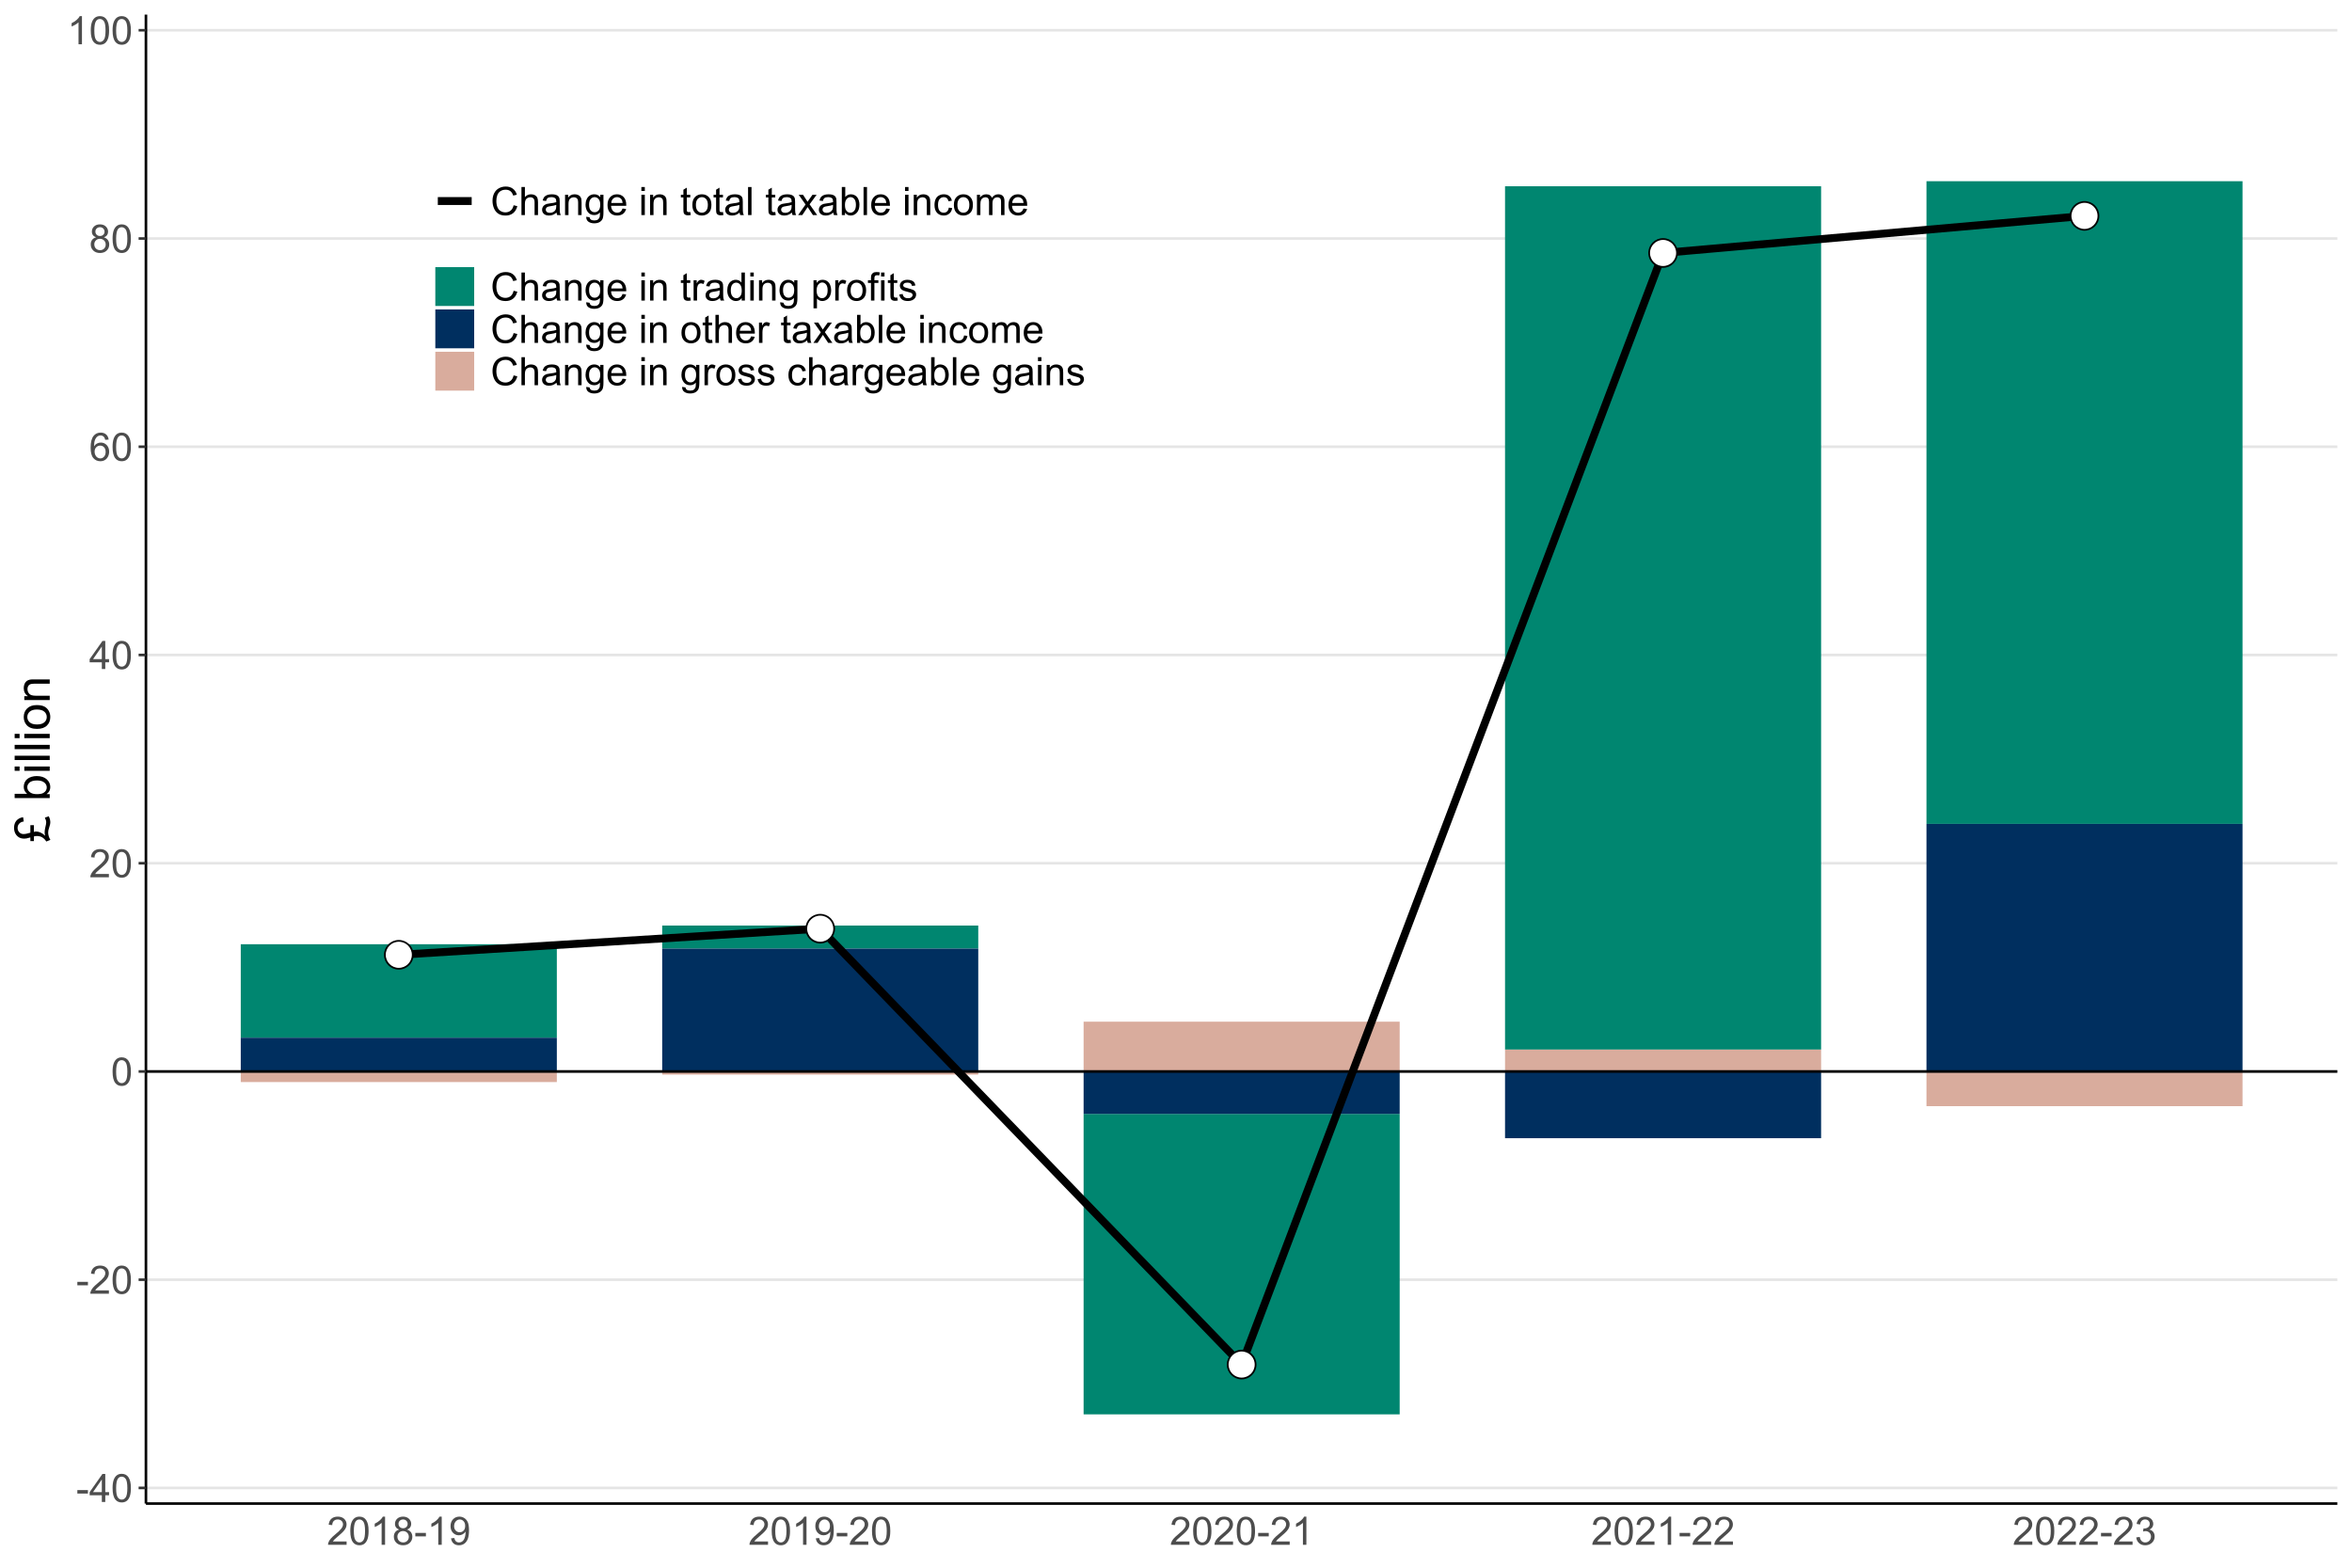 <?xml version="1.0" encoding="UTF-8"?>
<svg xmlns="http://www.w3.org/2000/svg" xmlns:xlink="http://www.w3.org/1999/xlink" width="960pt" height="640pt" viewBox="0 0 960 640" version="1.1">
<defs>
<g>
<symbol overflow="visible" id="glyph0-0">
<path style="stroke:none;" d="M 2 0 L 2 -10 L 10 -10 L 10 0 Z M 2.25 -0.25 L 9.75 -0.25 L 9.75 -9.75 L 2.25 -9.75 Z M 2.25 -0.25 "/>
</symbol>
<symbol overflow="visible" id="glyph0-1">
<path style="stroke:none;" d="M 0.508 -3.438 L 0.508 -4.852 L 4.828 -4.852 L 4.828 -3.438 Z M 0.508 -3.438 "/>
</symbol>
<symbol overflow="visible" id="glyph0-2">
<path style="stroke:none;" d="M 5.172 0 L 5.172 -2.742 L 0.203 -2.742 L 0.203 -4.031 L 5.43 -11.453 L 6.578 -11.453 L 6.578 -4.031 L 8.125 -4.031 L 8.125 -2.742 L 6.578 -2.742 L 6.578 0 Z M 5.172 -4.031 L 5.172 -9.195 L 1.586 -4.031 Z M 5.172 -4.031 "/>
</symbol>
<symbol overflow="visible" id="glyph0-3">
<path style="stroke:none;" d="M 0.664 -5.648 C 0.66 -7 0.801 -8.09 1.082 -8.918 C 1.359 -9.742 1.773 -10.379 2.324 -10.828 C 2.871 -11.273 3.562 -11.496 4.398 -11.5 C 5.012 -11.496 5.551 -11.371 6.016 -11.129 C 6.477 -10.879 6.859 -10.523 7.164 -10.059 C 7.465 -9.59 7.703 -9.023 7.875 -8.355 C 8.047 -7.684 8.133 -6.781 8.133 -5.648 C 8.133 -4.305 7.992 -3.219 7.719 -2.395 C 7.438 -1.566 7.027 -0.93 6.48 -0.48 C 5.93 -0.031 5.234 0.191 4.398 0.195 C 3.293 0.191 2.426 -0.199 1.797 -0.992 C 1.039 -1.941 0.66 -3.496 0.664 -5.648 Z M 2.109 -5.648 C 2.109 -3.766 2.328 -2.512 2.77 -1.895 C 3.207 -1.27 3.75 -0.961 4.398 -0.961 C 5.043 -0.961 5.586 -1.273 6.027 -1.898 C 6.465 -2.523 6.684 -3.773 6.688 -5.648 C 6.684 -7.531 6.465 -8.781 6.027 -9.406 C 5.586 -10.023 5.039 -10.336 4.383 -10.336 C 3.734 -10.336 3.219 -10.062 2.836 -9.516 C 2.352 -8.816 2.109 -7.527 2.109 -5.648 Z M 2.109 -5.648 "/>
</symbol>
<symbol overflow="visible" id="glyph0-4">
<path style="stroke:none;" d="M 8.055 -1.352 L 8.055 0 L 0.484 0 C 0.473 -0.336 0.527 -0.66 0.648 -0.977 C 0.84 -1.488 1.148 -1.996 1.574 -2.5 C 1.996 -2.996 2.609 -3.574 3.414 -4.234 C 4.656 -5.254 5.496 -6.062 5.938 -6.66 C 6.371 -7.254 6.59 -7.816 6.594 -8.352 C 6.59 -8.906 6.391 -9.379 5.996 -9.762 C 5.594 -10.145 5.074 -10.336 4.438 -10.336 C 3.758 -10.336 3.219 -10.133 2.812 -9.727 C 2.406 -9.32 2.199 -8.758 2.195 -8.039 L 0.75 -8.188 C 0.848 -9.262 1.219 -10.086 1.867 -10.652 C 2.512 -11.215 3.379 -11.496 4.469 -11.5 C 5.566 -11.496 6.438 -11.191 7.078 -10.586 C 7.719 -9.973 8.039 -9.219 8.039 -8.32 C 8.039 -7.859 7.945 -7.406 7.758 -6.969 C 7.57 -6.523 7.258 -6.059 6.824 -5.57 C 6.387 -5.078 5.664 -4.406 4.656 -3.555 C 3.809 -2.844 3.266 -2.363 3.031 -2.113 C 2.789 -1.859 2.594 -1.605 2.438 -1.352 Z M 8.055 -1.352 "/>
</symbol>
<symbol overflow="visible" id="glyph0-5">
<path style="stroke:none;" d="M 7.961 -8.648 L 6.562 -8.539 C 6.438 -9.086 6.258 -9.488 6.031 -9.742 C 5.648 -10.141 5.18 -10.34 4.625 -10.344 C 4.172 -10.34 3.781 -10.215 3.445 -9.969 C 3 -9.641 2.648 -9.172 2.398 -8.555 C 2.141 -7.934 2.008 -7.051 2 -5.906 C 2.336 -6.422 2.75 -6.805 3.242 -7.055 C 3.727 -7.305 4.242 -7.43 4.781 -7.43 C 5.719 -7.43 6.516 -7.082 7.176 -6.395 C 7.832 -5.699 8.16 -4.809 8.164 -3.719 C 8.16 -2.996 8.008 -2.328 7.699 -1.715 C 7.387 -1.094 6.961 -0.621 6.422 -0.297 C 5.879 0.031 5.262 0.191 4.578 0.195 C 3.402 0.191 2.449 -0.234 1.711 -1.098 C 0.969 -1.957 0.598 -3.379 0.602 -5.359 C 0.598 -7.57 1.008 -9.18 1.828 -10.188 C 2.539 -11.059 3.5 -11.496 4.711 -11.5 C 5.609 -11.496 6.348 -11.242 6.926 -10.742 C 7.5 -10.234 7.844 -9.539 7.961 -8.648 Z M 2.219 -3.711 C 2.215 -3.223 2.316 -2.762 2.527 -2.32 C 2.73 -1.875 3.02 -1.535 3.391 -1.309 C 3.758 -1.074 4.145 -0.961 4.555 -0.961 C 5.145 -0.961 5.656 -1.199 6.086 -1.68 C 6.512 -2.156 6.727 -2.809 6.727 -3.633 C 6.727 -4.422 6.516 -5.043 6.094 -5.504 C 5.672 -5.957 5.141 -6.188 4.5 -6.188 C 3.863 -6.188 3.324 -5.957 2.883 -5.504 C 2.438 -5.043 2.215 -4.445 2.219 -3.711 Z M 2.219 -3.711 "/>
</symbol>
<symbol overflow="visible" id="glyph0-6">
<path style="stroke:none;" d="M 2.828 -6.211 C 2.242 -6.422 1.809 -6.727 1.531 -7.125 C 1.246 -7.52 1.105 -7.992 1.109 -8.547 C 1.105 -9.379 1.406 -10.078 2.008 -10.648 C 2.605 -11.211 3.402 -11.496 4.398 -11.5 C 5.395 -11.496 6.199 -11.207 6.812 -10.629 C 7.418 -10.047 7.723 -9.34 7.727 -8.508 C 7.723 -7.977 7.582 -7.512 7.309 -7.121 C 7.027 -6.723 6.605 -6.422 6.039 -6.211 C 6.738 -5.98 7.273 -5.609 7.645 -5.102 C 8.008 -4.59 8.191 -3.98 8.195 -3.273 C 8.191 -2.293 7.844 -1.469 7.156 -0.805 C 6.461 -0.137 5.551 0.191 4.422 0.195 C 3.289 0.191 2.379 -0.141 1.688 -0.809 C 0.992 -1.477 0.645 -2.309 0.648 -3.312 C 0.645 -4.055 0.832 -4.68 1.215 -5.184 C 1.59 -5.684 2.129 -6.027 2.828 -6.211 Z M 2.547 -8.594 C 2.543 -8.051 2.719 -7.609 3.07 -7.266 C 3.418 -6.922 3.871 -6.75 4.43 -6.75 C 4.969 -6.75 5.41 -6.918 5.762 -7.262 C 6.105 -7.598 6.281 -8.016 6.281 -8.516 C 6.281 -9.027 6.102 -9.461 5.746 -9.816 C 5.387 -10.164 4.941 -10.34 4.414 -10.344 C 3.875 -10.34 3.43 -10.168 3.078 -9.828 C 2.719 -9.48 2.543 -9.07 2.547 -8.594 Z M 2.094 -3.305 C 2.09 -2.902 2.188 -2.512 2.379 -2.141 C 2.566 -1.762 2.848 -1.473 3.227 -1.27 C 3.598 -1.062 4 -0.961 4.438 -0.961 C 5.105 -0.961 5.66 -1.176 6.102 -1.609 C 6.535 -2.039 6.754 -2.59 6.758 -3.258 C 6.754 -3.934 6.531 -4.492 6.082 -4.938 C 5.629 -5.379 5.062 -5.602 4.391 -5.602 C 3.727 -5.602 3.18 -5.383 2.746 -4.945 C 2.309 -4.508 2.09 -3.961 2.094 -3.305 Z M 2.094 -3.305 "/>
</symbol>
<symbol overflow="visible" id="glyph0-7">
<path style="stroke:none;" d="M 5.961 0 L 4.555 0 L 4.555 -8.961 C 4.211 -8.633 3.77 -8.312 3.223 -7.992 C 2.672 -7.668 2.176 -7.426 1.742 -7.266 L 1.742 -8.625 C 2.523 -8.992 3.211 -9.438 3.805 -9.969 C 4.391 -10.492 4.809 -11.004 5.055 -11.5 L 5.961 -11.5 Z M 5.961 0 "/>
</symbol>
<symbol overflow="visible" id="glyph0-8">
<path style="stroke:none;" d="M 0.875 -2.648 L 2.227 -2.773 C 2.34 -2.133 2.559 -1.672 2.883 -1.391 C 3.203 -1.102 3.617 -0.961 4.125 -0.961 C 4.555 -0.961 4.934 -1.059 5.262 -1.258 C 5.586 -1.453 5.852 -1.719 6.062 -2.051 C 6.27 -2.379 6.445 -2.824 6.586 -3.391 C 6.727 -3.949 6.797 -4.523 6.797 -5.109 C 6.797 -5.172 6.793 -5.266 6.789 -5.391 C 6.504 -4.941 6.121 -4.578 5.637 -4.301 C 5.148 -4.02 4.621 -3.879 4.055 -3.883 C 3.105 -3.879 2.301 -4.223 1.648 -4.914 C 0.988 -5.598 0.66 -6.504 0.664 -7.633 C 0.66 -8.793 1.004 -9.727 1.691 -10.438 C 2.375 -11.141 3.234 -11.496 4.266 -11.5 C 5.008 -11.496 5.688 -11.297 6.309 -10.898 C 6.922 -10.496 7.391 -9.922 7.715 -9.184 C 8.031 -8.438 8.191 -7.363 8.195 -5.961 C 8.191 -4.492 8.031 -3.328 7.719 -2.465 C 7.398 -1.594 6.926 -0.934 6.301 -0.484 C 5.668 -0.031 4.934 0.191 4.094 0.195 C 3.195 0.191 2.465 -0.055 1.898 -0.551 C 1.328 -1.047 0.984 -1.746 0.875 -2.648 Z M 6.633 -7.703 C 6.633 -8.508 6.418 -9.148 5.988 -9.625 C 5.559 -10.098 5.039 -10.336 4.438 -10.336 C 3.809 -10.336 3.266 -10.078 2.805 -9.57 C 2.34 -9.055 2.109 -8.395 2.109 -7.586 C 2.109 -6.855 2.328 -6.262 2.77 -5.809 C 3.207 -5.348 3.75 -5.121 4.398 -5.125 C 5.047 -5.121 5.582 -5.348 6.004 -5.809 C 6.422 -6.262 6.633 -6.895 6.633 -7.703 Z M 6.633 -7.703 "/>
</symbol>
<symbol overflow="visible" id="glyph0-9">
<path style="stroke:none;" d="M 0.672 -3.023 L 2.078 -3.211 C 2.238 -2.414 2.512 -1.84 2.902 -1.488 C 3.285 -1.137 3.758 -0.961 4.32 -0.961 C 4.977 -0.961 5.535 -1.188 5.996 -1.648 C 6.449 -2.102 6.68 -2.672 6.68 -3.352 C 6.68 -3.996 6.469 -4.527 6.047 -4.949 C 5.625 -5.367 5.086 -5.578 4.438 -5.578 C 4.168 -5.578 3.84 -5.523 3.445 -5.422 L 3.602 -6.656 C 3.691 -6.645 3.766 -6.637 3.828 -6.641 C 4.422 -6.637 4.961 -6.793 5.445 -7.109 C 5.922 -7.418 6.164 -7.902 6.164 -8.555 C 6.164 -9.07 5.988 -9.496 5.641 -9.836 C 5.289 -10.172 4.84 -10.34 4.289 -10.344 C 3.742 -10.34 3.285 -10.168 2.922 -9.828 C 2.555 -9.48 2.32 -8.965 2.219 -8.281 L 0.812 -8.531 C 0.98 -9.473 1.371 -10.203 1.984 -10.723 C 2.59 -11.238 3.348 -11.496 4.258 -11.5 C 4.879 -11.496 5.453 -11.363 5.984 -11.098 C 6.508 -10.828 6.91 -10.461 7.191 -10 C 7.465 -9.535 7.605 -9.043 7.609 -8.523 C 7.605 -8.027 7.473 -7.578 7.211 -7.172 C 6.941 -6.766 6.547 -6.441 6.031 -6.203 C 6.703 -6.043 7.23 -5.719 7.609 -5.23 C 7.98 -4.734 8.168 -4.117 8.172 -3.383 C 8.168 -2.379 7.805 -1.531 7.078 -0.84 C 6.348 -0.145 5.426 0.199 4.312 0.203 C 3.305 0.199 2.469 -0.098 1.809 -0.695 C 1.141 -1.293 0.762 -2.07 0.672 -3.023 Z M 0.672 -3.023 "/>
</symbol>
<symbol overflow="visible" id="glyph0-10">
<path style="stroke:none;" d="M 9.406 -4.016 L 10.922 -3.633 C 10.602 -2.387 10.027 -1.438 9.207 -0.785 C 8.379 -0.133 7.371 0.191 6.18 0.195 C 4.941 0.191 3.938 -0.055 3.168 -0.559 C 2.391 -1.059 1.801 -1.789 1.402 -2.742 C 0.996 -3.695 0.797 -4.719 0.797 -5.812 C 0.797 -7.004 1.023 -8.043 1.48 -8.934 C 1.934 -9.82 2.582 -10.496 3.426 -10.957 C 4.266 -11.418 5.191 -11.648 6.203 -11.648 C 7.348 -11.648 8.312 -11.355 9.094 -10.773 C 9.875 -10.188 10.418 -9.367 10.727 -8.312 L 9.234 -7.961 C 8.969 -8.793 8.582 -9.398 8.078 -9.781 C 7.57 -10.156 6.934 -10.348 6.172 -10.352 C 5.289 -10.348 4.555 -10.137 3.965 -9.719 C 3.371 -9.293 2.957 -8.727 2.719 -8.02 C 2.477 -7.305 2.355 -6.57 2.359 -5.82 C 2.355 -4.844 2.496 -3.996 2.785 -3.27 C 3.066 -2.543 3.508 -2 4.109 -1.641 C 4.703 -1.281 5.352 -1.102 6.055 -1.102 C 6.898 -1.102 7.617 -1.344 8.211 -1.836 C 8.797 -2.32 9.195 -3.047 9.406 -4.016 Z M 9.406 -4.016 "/>
</symbol>
<symbol overflow="visible" id="glyph0-11">
<path style="stroke:none;" d="M 1.055 0 L 1.055 -11.453 L 2.461 -11.453 L 2.461 -7.344 C 3.117 -8.102 3.945 -8.484 4.945 -8.484 C 5.559 -8.484 6.09 -8.363 6.547 -8.121 C 6.996 -7.879 7.32 -7.543 7.52 -7.117 C 7.711 -6.688 7.809 -6.066 7.812 -5.258 L 7.812 0 L 6.406 0 L 6.406 -5.258 C 6.402 -5.957 6.25 -6.469 5.949 -6.793 C 5.641 -7.109 5.211 -7.27 4.656 -7.273 C 4.238 -7.27 3.848 -7.164 3.48 -6.949 C 3.113 -6.73 2.852 -6.438 2.695 -6.07 C 2.539 -5.699 2.461 -5.188 2.461 -4.539 L 2.461 0 Z M 1.055 0 "/>
</symbol>
<symbol overflow="visible" id="glyph0-12">
<path style="stroke:none;" d="M 6.469 -1.023 C 5.945 -0.578 5.441 -0.266 4.965 -0.086 C 4.48 0.098 3.965 0.188 3.414 0.188 C 2.5 0.188 1.801 -0.035 1.312 -0.48 C 0.82 -0.926 0.574 -1.492 0.578 -2.188 C 0.574 -2.59 0.668 -2.961 0.855 -3.301 C 1.039 -3.633 1.281 -3.902 1.582 -4.109 C 1.879 -4.309 2.215 -4.465 2.594 -4.57 C 2.867 -4.641 3.285 -4.711 3.844 -4.781 C 4.977 -4.914 5.812 -5.074 6.352 -5.266 C 6.355 -5.457 6.355 -5.578 6.359 -5.633 C 6.355 -6.203 6.223 -6.609 5.961 -6.844 C 5.598 -7.16 5.066 -7.316 4.359 -7.32 C 3.695 -7.316 3.207 -7.203 2.895 -6.973 C 2.578 -6.738 2.344 -6.328 2.195 -5.742 L 0.82 -5.93 C 0.945 -6.516 1.148 -6.988 1.438 -7.355 C 1.719 -7.715 2.133 -7.996 2.68 -8.191 C 3.219 -8.387 3.848 -8.484 4.562 -8.484 C 5.27 -8.484 5.844 -8.398 6.289 -8.234 C 6.727 -8.062 7.055 -7.855 7.266 -7.605 C 7.473 -7.352 7.617 -7.031 7.703 -6.648 C 7.746 -6.406 7.77 -5.973 7.773 -5.352 L 7.773 -3.477 C 7.77 -2.164 7.801 -1.34 7.863 -0.996 C 7.922 -0.648 8.039 -0.316 8.219 0 L 6.75 0 C 6.602 -0.289 6.508 -0.629 6.469 -1.023 Z M 6.352 -4.164 C 5.84 -3.953 5.074 -3.777 4.055 -3.633 C 3.477 -3.547 3.066 -3.453 2.828 -3.352 C 2.586 -3.246 2.402 -3.094 2.273 -2.895 C 2.141 -2.691 2.074 -2.469 2.078 -2.227 C 2.074 -1.852 2.215 -1.539 2.504 -1.289 C 2.785 -1.039 3.203 -0.914 3.75 -0.914 C 4.289 -0.914 4.77 -1.031 5.195 -1.27 C 5.613 -1.504 5.922 -1.828 6.125 -2.242 C 6.273 -2.559 6.352 -3.027 6.352 -3.648 Z M 6.352 -4.164 "/>
</symbol>
<symbol overflow="visible" id="glyph0-13">
<path style="stroke:none;" d="M 1.055 0 L 1.055 -8.297 L 2.32 -8.297 L 2.32 -7.117 C 2.93 -8.027 3.809 -8.484 4.961 -8.484 C 5.457 -8.484 5.918 -8.395 6.34 -8.215 C 6.758 -8.035 7.07 -7.797 7.281 -7.508 C 7.488 -7.211 7.633 -6.867 7.719 -6.469 C 7.766 -6.207 7.793 -5.75 7.797 -5.102 L 7.797 0 L 6.391 0 L 6.391 -5.047 C 6.387 -5.617 6.332 -6.047 6.227 -6.332 C 6.113 -6.613 5.918 -6.84 5.645 -7.012 C 5.363 -7.18 5.039 -7.266 4.664 -7.266 C 4.062 -7.266 3.543 -7.074 3.113 -6.695 C 2.676 -6.312 2.461 -5.59 2.461 -4.531 L 2.461 0 Z M 1.055 0 "/>
</symbol>
<symbol overflow="visible" id="glyph0-14">
<path style="stroke:none;" d="M 0.797 0.688 L 2.164 0.891 C 2.219 1.312 2.379 1.617 2.641 1.812 C 2.988 2.07 3.465 2.203 4.07 2.203 C 4.719 2.203 5.223 2.07 5.578 1.812 C 5.93 1.547 6.168 1.184 6.297 0.719 C 6.367 0.43 6.402 -0.168 6.398 -1.086 C 5.781 -0.359 5.016 0 4.102 0 C 2.961 0 2.078 -0.41 1.453 -1.234 C 0.828 -2.055 0.516 -3.043 0.516 -4.195 C 0.516 -4.984 0.656 -5.715 0.945 -6.387 C 1.227 -7.055 1.645 -7.57 2.191 -7.938 C 2.734 -8.301 3.371 -8.484 4.109 -8.484 C 5.086 -8.484 5.895 -8.086 6.531 -7.297 L 6.531 -8.297 L 7.828 -8.297 L 7.828 -1.125 C 7.828 0.164 7.695 1.078 7.434 1.621 C 7.168 2.156 6.75 2.582 6.184 2.898 C 5.609 3.207 4.91 3.363 4.078 3.367 C 3.086 3.363 2.285 3.141 1.68 2.699 C 1.066 2.25 0.773 1.578 0.797 0.688 Z M 1.961 -4.297 C 1.957 -3.203 2.172 -2.41 2.609 -1.914 C 3.039 -1.41 3.582 -1.16 4.234 -1.164 C 4.879 -1.16 5.422 -1.41 5.859 -1.91 C 6.297 -2.406 6.516 -3.184 6.516 -4.25 C 6.516 -5.262 6.289 -6.027 5.84 -6.547 C 5.387 -7.059 4.844 -7.316 4.211 -7.32 C 3.582 -7.316 3.051 -7.062 2.617 -6.559 C 2.176 -6.047 1.957 -5.293 1.961 -4.297 Z M 1.961 -4.297 "/>
</symbol>
<symbol overflow="visible" id="glyph0-15">
<path style="stroke:none;" d="M 6.734 -2.672 L 8.188 -2.492 C 7.953 -1.641 7.531 -0.984 6.914 -0.516 C 6.293 -0.047 5.5 0.188 4.539 0.188 C 3.324 0.188 2.363 -0.184 1.652 -0.934 C 0.941 -1.676 0.586 -2.727 0.586 -4.078 C 0.586 -5.473 0.945 -6.555 1.664 -7.328 C 2.383 -8.098 3.312 -8.484 4.461 -8.484 C 5.566 -8.484 6.473 -8.105 7.18 -7.352 C 7.879 -6.594 8.23 -5.531 8.234 -4.164 C 8.23 -4.078 8.23 -3.953 8.227 -3.789 L 2.039 -3.789 C 2.09 -2.875 2.348 -2.176 2.812 -1.695 C 3.273 -1.207 3.852 -0.965 4.547 -0.969 C 5.062 -0.965 5.5 -1.102 5.867 -1.375 C 6.227 -1.645 6.516 -2.078 6.734 -2.672 Z M 2.117 -4.945 L 6.75 -4.945 C 6.688 -5.641 6.508 -6.164 6.219 -6.516 C 5.766 -7.055 5.188 -7.324 4.477 -7.328 C 3.828 -7.324 3.285 -7.109 2.848 -6.68 C 2.406 -6.246 2.16 -5.668 2.117 -4.945 Z M 2.117 -4.945 "/>
</symbol>
<symbol overflow="visible" id="glyph0-16">
<path style="stroke:none;" d=""/>
</symbol>
<symbol overflow="visible" id="glyph0-17">
<path style="stroke:none;" d="M 1.062 -9.836 L 1.062 -11.453 L 2.469 -11.453 L 2.469 -9.836 Z M 1.062 0 L 1.062 -8.297 L 2.469 -8.297 L 2.469 0 Z M 1.062 0 "/>
</symbol>
<symbol overflow="visible" id="glyph0-18">
<path style="stroke:none;" d="M 4.125 -1.258 L 4.328 -0.016 C 3.93 0.066 3.574 0.105 3.266 0.109 C 2.75 0.105 2.355 0.027 2.078 -0.133 C 1.793 -0.293 1.594 -0.504 1.484 -0.77 C 1.367 -1.027 1.312 -1.582 1.312 -2.43 L 1.312 -7.203 L 0.281 -7.203 L 0.281 -8.297 L 1.312 -8.297 L 1.312 -10.352 L 2.711 -11.195 L 2.711 -8.297 L 4.125 -8.297 L 4.125 -7.203 L 2.711 -7.203 L 2.711 -2.352 C 2.707 -1.945 2.73 -1.688 2.785 -1.578 C 2.832 -1.461 2.914 -1.371 3.027 -1.305 C 3.137 -1.234 3.297 -1.199 3.508 -1.203 C 3.66 -1.199 3.867 -1.219 4.125 -1.258 Z M 4.125 -1.258 "/>
</symbol>
<symbol overflow="visible" id="glyph0-19">
<path style="stroke:none;" d="M 0.531 -4.148 C 0.527 -5.684 0.953 -6.82 1.812 -7.562 C 2.523 -8.176 3.395 -8.484 4.422 -8.484 C 5.559 -8.484 6.492 -8.109 7.219 -7.363 C 7.941 -6.613 8.301 -5.582 8.305 -4.266 C 8.301 -3.195 8.141 -2.355 7.824 -1.746 C 7.5 -1.133 7.035 -0.656 6.426 -0.32 C 5.812 0.02 5.145 0.188 4.422 0.188 C 3.258 0.188 2.32 -0.184 1.605 -0.93 C 0.887 -1.672 0.527 -2.746 0.531 -4.148 Z M 1.977 -4.148 C 1.973 -3.086 2.207 -2.289 2.672 -1.762 C 3.133 -1.23 3.715 -0.965 4.422 -0.969 C 5.117 -0.965 5.699 -1.23 6.164 -1.766 C 6.625 -2.293 6.855 -3.105 6.859 -4.195 C 6.855 -5.219 6.621 -5.996 6.16 -6.527 C 5.691 -7.055 5.113 -7.316 4.422 -7.32 C 3.715 -7.316 3.133 -7.055 2.672 -6.531 C 2.207 -6.004 1.973 -5.211 1.977 -4.148 Z M 1.977 -4.148 "/>
</symbol>
<symbol overflow="visible" id="glyph0-20">
<path style="stroke:none;" d="M 1.023 0 L 1.023 -11.453 L 2.43 -11.453 L 2.43 0 Z M 1.023 0 "/>
</symbol>
<symbol overflow="visible" id="glyph0-21">
<path style="stroke:none;" d="M 0.117 0 L 3.148 -4.312 L 0.344 -8.297 L 2.102 -8.297 L 3.375 -6.352 C 3.613 -5.98 3.805 -5.668 3.953 -5.422 C 4.18 -5.762 4.391 -6.066 4.586 -6.336 L 5.984 -8.297 L 7.664 -8.297 L 4.797 -4.391 L 7.883 0 L 6.156 0 L 4.453 -2.578 L 4 -3.273 L 1.82 0 Z M 0.117 0 "/>
</symbol>
<symbol overflow="visible" id="glyph0-22">
<path style="stroke:none;" d="M 2.352 0 L 1.047 0 L 1.047 -11.453 L 2.453 -11.453 L 2.453 -7.367 C 3.043 -8.109 3.801 -8.484 4.727 -8.484 C 5.234 -8.484 5.719 -8.379 6.176 -8.176 C 6.629 -7.965 7.004 -7.676 7.301 -7.309 C 7.594 -6.934 7.824 -6.484 7.992 -5.961 C 8.156 -5.43 8.238 -4.867 8.242 -4.273 C 8.238 -2.848 7.887 -1.75 7.188 -0.977 C 6.48 -0.199 5.637 0.188 4.656 0.188 C 3.676 0.188 2.906 -0.219 2.352 -1.039 Z M 2.336 -4.211 C 2.332 -3.215 2.469 -2.496 2.742 -2.055 C 3.184 -1.328 3.781 -0.965 4.539 -0.969 C 5.152 -0.965 5.684 -1.234 6.133 -1.77 C 6.578 -2.301 6.801 -3.094 6.805 -4.156 C 6.801 -5.234 6.586 -6.035 6.16 -6.555 C 5.727 -7.066 5.207 -7.324 4.602 -7.328 C 3.984 -7.324 3.453 -7.059 3.008 -6.527 C 2.555 -5.992 2.332 -5.219 2.336 -4.211 Z M 2.336 -4.211 "/>
</symbol>
<symbol overflow="visible" id="glyph0-23">
<path style="stroke:none;" d="M 6.469 -3.039 L 7.852 -2.859 C 7.699 -1.906 7.312 -1.16 6.691 -0.621 C 6.066 -0.082 5.301 0.188 4.398 0.188 C 3.262 0.188 2.348 -0.184 1.66 -0.926 C 0.965 -1.668 0.621 -2.73 0.625 -4.117 C 0.621 -5.012 0.77 -5.797 1.07 -6.469 C 1.363 -7.141 1.816 -7.645 2.426 -7.98 C 3.031 -8.316 3.691 -8.484 4.406 -8.484 C 5.305 -8.484 6.039 -8.254 6.617 -7.801 C 7.188 -7.34 7.555 -6.695 7.719 -5.859 L 6.352 -5.648 C 6.219 -6.203 5.988 -6.621 5.66 -6.906 C 5.328 -7.184 4.926 -7.324 4.461 -7.328 C 3.75 -7.324 3.176 -7.07 2.734 -6.566 C 2.289 -6.055 2.066 -5.25 2.07 -4.156 C 2.066 -3.039 2.281 -2.23 2.711 -1.727 C 3.137 -1.219 3.695 -0.965 4.383 -0.969 C 4.934 -0.965 5.395 -1.137 5.766 -1.477 C 6.133 -1.812 6.367 -2.332 6.469 -3.039 Z M 6.469 -3.039 "/>
</symbol>
<symbol overflow="visible" id="glyph0-24">
<path style="stroke:none;" d="M 1.055 0 L 1.055 -8.297 L 2.312 -8.297 L 2.312 -7.133 C 2.57 -7.535 2.918 -7.863 3.352 -8.113 C 3.781 -8.359 4.273 -8.484 4.828 -8.484 C 5.441 -8.484 5.945 -8.355 6.34 -8.102 C 6.73 -7.844 7.008 -7.488 7.172 -7.031 C 7.828 -8 8.68 -8.484 9.734 -8.484 C 10.555 -8.484 11.188 -8.254 11.633 -7.801 C 12.07 -7.34 12.293 -6.641 12.297 -5.695 L 12.297 0 L 10.898 0 L 10.898 -5.227 C 10.898 -5.789 10.852 -6.191 10.762 -6.441 C 10.668 -6.684 10.504 -6.883 10.266 -7.039 C 10.023 -7.188 9.742 -7.266 9.422 -7.266 C 8.836 -7.266 8.352 -7.07 7.969 -6.684 C 7.582 -6.293 7.387 -5.672 7.391 -4.82 L 7.391 0 L 5.984 0 L 5.984 -5.391 C 5.98 -6.016 5.867 -6.484 5.641 -6.797 C 5.41 -7.109 5.035 -7.266 4.516 -7.266 C 4.117 -7.266 3.75 -7.16 3.418 -6.953 C 3.078 -6.742 2.836 -6.438 2.688 -6.039 C 2.535 -5.637 2.461 -5.059 2.461 -4.305 L 2.461 0 Z M 1.055 0 "/>
</symbol>
<symbol overflow="visible" id="glyph0-25">
<path style="stroke:none;" d="M 1.039 0 L 1.039 -8.297 L 2.305 -8.297 L 2.305 -7.039 C 2.625 -7.625 2.926 -8.016 3.199 -8.203 C 3.473 -8.391 3.773 -8.484 4.102 -8.484 C 4.574 -8.484 5.055 -8.332 5.547 -8.031 L 5.062 -6.727 C 4.719 -6.93 4.375 -7.031 4.031 -7.031 C 3.723 -7.031 3.445 -6.938 3.203 -6.754 C 2.957 -6.566 2.781 -6.309 2.68 -5.984 C 2.52 -5.48 2.441 -4.934 2.445 -4.344 L 2.445 0 Z M 1.039 0 "/>
</symbol>
<symbol overflow="visible" id="glyph0-26">
<path style="stroke:none;" d="M 6.438 0 L 6.438 -1.047 C 5.91 -0.223 5.137 0.188 4.117 0.188 C 3.453 0.188 2.844 0.008 2.293 -0.359 C 1.734 -0.719 1.305 -1.23 1.004 -1.887 C 0.695 -2.539 0.543 -3.289 0.547 -4.141 C 0.543 -4.965 0.684 -5.715 0.961 -6.395 C 1.234 -7.066 1.648 -7.586 2.203 -7.945 C 2.754 -8.305 3.371 -8.484 4.055 -8.484 C 4.555 -8.484 5 -8.379 5.391 -8.168 C 5.781 -7.957 6.098 -7.68 6.344 -7.344 L 6.344 -11.453 L 7.742 -11.453 L 7.742 0 Z M 1.992 -4.141 C 1.992 -3.074 2.215 -2.281 2.664 -1.758 C 3.109 -1.23 3.637 -0.965 4.25 -0.969 C 4.859 -0.965 5.383 -1.219 5.816 -1.723 C 6.242 -2.223 6.457 -2.988 6.461 -4.023 C 6.457 -5.156 6.238 -5.988 5.805 -6.523 C 5.363 -7.051 4.824 -7.316 4.188 -7.32 C 3.559 -7.316 3.035 -7.062 2.621 -6.555 C 2.199 -6.043 1.992 -5.238 1.992 -4.141 Z M 1.992 -4.141 "/>
</symbol>
<symbol overflow="visible" id="glyph0-27">
<path style="stroke:none;" d="M 1.055 3.18 L 1.055 -8.297 L 2.336 -8.297 L 2.336 -7.219 C 2.637 -7.641 2.977 -7.957 3.359 -8.168 C 3.734 -8.379 4.195 -8.484 4.742 -8.484 C 5.445 -8.484 6.07 -8.301 6.617 -7.938 C 7.156 -7.57 7.566 -7.055 7.844 -6.395 C 8.117 -5.727 8.254 -5 8.258 -4.211 C 8.254 -3.359 8.102 -2.594 7.801 -1.918 C 7.492 -1.234 7.051 -0.715 6.473 -0.355 C 5.891 0.008 5.281 0.188 4.641 0.188 C 4.172 0.188 3.75 0.09 3.379 -0.109 C 3.004 -0.305 2.699 -0.555 2.461 -0.859 L 2.461 3.18 Z M 2.328 -4.102 C 2.324 -3.031 2.543 -2.242 2.977 -1.734 C 3.406 -1.223 3.93 -0.965 4.547 -0.969 C 5.172 -0.965 5.707 -1.23 6.152 -1.762 C 6.598 -2.289 6.82 -3.109 6.82 -4.219 C 6.82 -5.273 6.602 -6.062 6.168 -6.594 C 5.73 -7.117 5.211 -7.383 4.609 -7.383 C 4.008 -7.383 3.477 -7.102 3.02 -6.543 C 2.555 -5.98 2.324 -5.168 2.328 -4.102 Z M 2.328 -4.102 "/>
</symbol>
<symbol overflow="visible" id="glyph0-28">
<path style="stroke:none;" d="M 1.391 0 L 1.391 -7.203 L 0.148 -7.203 L 0.148 -8.297 L 1.391 -8.297 L 1.391 -9.18 C 1.387 -9.734 1.438 -10.148 1.539 -10.422 C 1.672 -10.785 1.91 -11.082 2.254 -11.309 C 2.594 -11.535 3.07 -11.648 3.688 -11.648 C 4.078 -11.648 4.516 -11.602 5 -11.508 L 4.789 -10.281 C 4.492 -10.332 4.219 -10.359 3.961 -10.359 C 3.531 -10.359 3.227 -10.266 3.055 -10.086 C 2.875 -9.898 2.789 -9.559 2.789 -9.062 L 2.789 -8.297 L 4.406 -8.297 L 4.406 -7.203 L 2.789 -7.203 L 2.789 0 Z M 1.391 0 "/>
</symbol>
<symbol overflow="visible" id="glyph0-29">
<path style="stroke:none;" d="M 0.492 -2.477 L 1.883 -2.695 C 1.957 -2.137 2.176 -1.707 2.535 -1.414 C 2.891 -1.113 3.391 -0.965 4.031 -0.969 C 4.676 -0.965 5.152 -1.098 5.469 -1.363 C 5.777 -1.625 5.934 -1.934 5.938 -2.289 C 5.934 -2.605 5.797 -2.855 5.523 -3.039 C 5.328 -3.16 4.848 -3.32 4.086 -3.516 C 3.051 -3.773 2.336 -3.996 1.941 -4.191 C 1.539 -4.379 1.238 -4.645 1.035 -4.98 C 0.828 -5.316 0.727 -5.688 0.727 -6.094 C 0.727 -6.461 0.809 -6.801 0.98 -7.121 C 1.145 -7.434 1.375 -7.695 1.672 -7.906 C 1.887 -8.062 2.188 -8.199 2.566 -8.316 C 2.941 -8.426 3.344 -8.484 3.781 -8.484 C 4.43 -8.484 5.004 -8.391 5.496 -8.203 C 5.988 -8.016 6.352 -7.762 6.586 -7.441 C 6.82 -7.121 6.98 -6.691 7.07 -6.156 L 5.695 -5.969 C 5.633 -6.395 5.449 -6.727 5.152 -6.969 C 4.848 -7.203 4.426 -7.324 3.883 -7.328 C 3.234 -7.324 2.773 -7.219 2.5 -7.008 C 2.223 -6.793 2.086 -6.543 2.086 -6.258 C 2.086 -6.074 2.141 -5.91 2.258 -5.766 C 2.367 -5.613 2.547 -5.488 2.797 -5.391 C 2.934 -5.336 3.348 -5.215 4.039 -5.031 C 5.031 -4.762 5.727 -4.543 6.121 -4.379 C 6.512 -4.207 6.82 -3.961 7.047 -3.641 C 7.27 -3.312 7.383 -2.914 7.383 -2.438 C 7.383 -1.969 7.246 -1.527 6.973 -1.113 C 6.699 -0.699 6.305 -0.379 5.789 -0.152 C 5.273 0.074 4.688 0.188 4.039 0.188 C 2.957 0.188 2.137 -0.035 1.574 -0.484 C 1.008 -0.93 0.648 -1.594 0.492 -2.477 Z M 0.492 -2.477 "/>
</symbol>
<symbol overflow="visible" id="glyph1-0">
<path style="stroke:none;" d="M 0 -2.5 L -12.5 -2.5 L -12.5 -12.5 L 0 -12.5 Z M -0.312 -2.812 L -0.312 -12.188 L -12.188 -12.188 L -12.188 -2.812 Z M -0.312 -2.812 "/>
</symbol>
<symbol overflow="visible" id="glyph1-1">
<path style="stroke:none;" d="M -7.898 -3.867 L -7.898 -6.945 L -6.453 -6.945 L -6.453 -4.172 C -6.164 -4.293 -5.879 -4.352 -5.594 -4.355 C -5.027 -4.352 -4.43 -4.219 -3.797 -3.949 C -3.164 -3.68 -2.52 -3.234 -1.863 -2.617 C -2.004 -3.129 -2.074 -3.598 -2.078 -4.023 C -2.074 -4.562 -1.992 -5.172 -1.836 -5.852 C -1.562 -6.969 -1.43 -7.727 -1.434 -8.125 C -1.43 -8.605 -1.613 -9.23 -1.98 -10 L -0.371 -10.566 C -0.113 -9.965 0.051 -9.5 0.129 -9.172 C 0.207 -8.84 0.246 -8.516 0.246 -8.195 C 0.246 -7.918 0.219 -7.641 0.168 -7.363 C 0.133 -7.188 0.016 -6.766 -0.188 -6.098 C -0.391 -5.43 -0.512 -5 -0.555 -4.805 C -0.605 -4.496 -0.633 -4.188 -0.633 -3.887 C -0.633 -3.414 -0.551 -2.914 -0.387 -2.387 C -0.223 -1.855 -0.004 -1.375 0.273 -0.938 L -1.414 -0.266 C -1.758 -0.887 -2.254 -1.418 -2.895 -1.855 C -3.535 -2.289 -4.316 -2.508 -5.242 -2.512 C -5.637 -2.508 -6.039 -2.453 -6.453 -2.344 L -6.453 -0.43 L -7.898 -0.43 L -7.898 -1.934 C -8.625 -1.719 -9.156 -1.582 -9.496 -1.523 C -9.828 -1.465 -10.156 -1.434 -10.477 -1.438 C -11.828 -1.434 -12.887 -1.938 -13.652 -2.941 C -14.258 -3.746 -14.559 -4.723 -14.562 -5.871 C -14.559 -7.047 -14.234 -8.016 -13.59 -8.781 C -12.938 -9.543 -12.027 -10.016 -10.859 -10.195 L -10.594 -8.445 C -11.375 -8.344 -11.988 -8.055 -12.441 -7.574 C -12.887 -7.086 -13.113 -6.504 -13.117 -5.832 C -13.113 -5.105 -12.879 -4.504 -12.418 -4.027 C -11.949 -3.547 -11.391 -3.309 -10.734 -3.312 C -10.008 -3.309 -9.062 -3.496 -7.898 -3.867 Z M -7.898 -3.867 "/>
</symbol>
<symbol overflow="visible" id="glyph1-2">
<path style="stroke:none;" d=""/>
</symbol>
<symbol overflow="visible" id="glyph1-3">
<path style="stroke:none;" d="M 0 -2.938 L 0 -1.309 L -14.316 -1.309 L -14.316 -3.066 L -9.211 -3.066 C -10.141 -3.805 -10.605 -4.754 -10.605 -5.91 C -10.605 -6.547 -10.477 -7.148 -10.219 -7.719 C -9.961 -8.285 -9.598 -8.754 -9.137 -9.125 C -8.668 -9.492 -8.105 -9.781 -7.449 -9.992 C -6.789 -10.195 -6.086 -10.301 -5.34 -10.305 C -3.559 -10.301 -2.188 -9.859 -1.219 -8.984 C -0.25 -8.102 0.234 -7.047 0.234 -5.82 C 0.234 -4.594 -0.273 -3.633 -1.297 -2.938 Z M -5.266 -2.922 C -4.02 -2.918 -3.121 -3.086 -2.57 -3.43 C -1.66 -3.977 -1.207 -4.727 -1.211 -5.672 C -1.207 -6.441 -1.539 -7.105 -2.211 -7.668 C -2.875 -8.227 -3.871 -8.508 -5.195 -8.508 C -6.547 -8.508 -7.547 -8.238 -8.191 -7.699 C -8.836 -7.16 -9.156 -6.512 -9.16 -5.754 C -9.156 -4.984 -8.824 -4.32 -8.156 -3.762 C -7.488 -3.199 -6.523 -2.918 -5.266 -2.922 Z M -5.266 -2.922 "/>
</symbol>
<symbol overflow="visible" id="glyph1-4">
<path style="stroke:none;" d="M -12.297 -1.328 L -14.316 -1.328 L -14.316 -3.086 L -12.297 -3.086 Z M 0 -1.328 L -10.371 -1.328 L -10.371 -3.086 L 0 -3.086 Z M 0 -1.328 "/>
</symbol>
<symbol overflow="visible" id="glyph1-5">
<path style="stroke:none;" d="M 0 -1.281 L -14.316 -1.281 L -14.316 -3.039 L 0 -3.039 Z M 0 -1.281 "/>
</symbol>
<symbol overflow="visible" id="glyph1-6">
<path style="stroke:none;" d="M -5.188 -0.664 C -7.102 -0.66 -8.523 -1.195 -9.453 -2.266 C -10.219 -3.156 -10.605 -4.242 -10.605 -5.527 C -10.605 -6.949 -10.137 -8.117 -9.203 -9.023 C -8.266 -9.93 -6.977 -10.383 -5.332 -10.383 C -3.996 -10.383 -2.945 -10.18 -2.18 -9.781 C -1.414 -9.375 -0.82 -8.793 -0.398 -8.031 C 0.023 -7.262 0.234 -6.426 0.234 -5.527 C 0.234 -4.074 -0.23 -2.902 -1.16 -2.008 C -2.09 -1.109 -3.43 -0.66 -5.188 -0.664 Z M -5.188 -2.473 C -3.855 -2.469 -2.863 -2.758 -2.203 -3.34 C -1.539 -3.918 -1.207 -4.645 -1.211 -5.527 C -1.207 -6.395 -1.539 -7.121 -2.207 -7.703 C -2.867 -8.281 -3.879 -8.57 -5.242 -8.574 C -6.523 -8.57 -7.496 -8.281 -8.156 -7.699 C -8.816 -7.117 -9.145 -6.391 -9.148 -5.527 C -9.145 -4.645 -8.816 -3.918 -8.164 -3.34 C -7.504 -2.762 -6.512 -2.473 -5.188 -2.473 Z M -5.188 -2.473 "/>
</symbol>
<symbol overflow="visible" id="glyph1-7">
<path style="stroke:none;" d="M 0 -1.32 L -10.371 -1.32 L -10.371 -2.902 L -8.898 -2.902 C -10.035 -3.66 -10.605 -4.762 -10.605 -6.203 C -10.605 -6.824 -10.492 -7.398 -10.266 -7.926 C -10.039 -8.445 -9.742 -8.836 -9.383 -9.102 C -9.016 -9.359 -8.586 -9.543 -8.086 -9.648 C -7.758 -9.711 -7.188 -9.742 -6.375 -9.746 L 0 -9.746 L 0 -7.988 L -6.309 -7.988 C -7.023 -7.984 -7.559 -7.918 -7.914 -7.781 C -8.266 -7.645 -8.547 -7.402 -8.762 -7.055 C -8.973 -6.707 -9.082 -6.297 -9.082 -5.832 C -9.082 -5.078 -8.844 -4.434 -8.367 -3.891 C -7.891 -3.348 -6.988 -3.074 -5.664 -3.078 L 0 -3.078 Z M 0 -1.32 "/>
</symbol>
</g>
<clipPath id="clip1">
  <path d="M 59.566 5.977 L 954.023 5.977 L 954.023 613.82 L 59.566 613.82 Z M 59.566 5.977 "/>
</clipPath>
<clipPath id="clip2">
  <path d="M 59.566 606 L 954.023 606 L 954.023 608 L 59.566 608 Z M 59.566 606 "/>
</clipPath>
<clipPath id="clip3">
  <path d="M 59.566 521 L 954.023 521 L 954.023 523 L 59.566 523 Z M 59.566 521 "/>
</clipPath>
<clipPath id="clip4">
  <path d="M 59.566 436 L 954.023 436 L 954.023 438 L 59.566 438 Z M 59.566 436 "/>
</clipPath>
<clipPath id="clip5">
  <path d="M 59.566 351 L 954.023 351 L 954.023 353 L 59.566 353 Z M 59.566 351 "/>
</clipPath>
<clipPath id="clip6">
  <path d="M 59.566 266 L 954.023 266 L 954.023 268 L 59.566 268 Z M 59.566 266 "/>
</clipPath>
<clipPath id="clip7">
  <path d="M 59.566 181 L 954.023 181 L 954.023 183 L 59.566 183 Z M 59.566 181 "/>
</clipPath>
<clipPath id="clip8">
  <path d="M 59.566 96 L 954.023 96 L 954.023 98 L 59.566 98 Z M 59.566 96 "/>
</clipPath>
<clipPath id="clip9">
  <path d="M 59.566 11 L 954.023 11 L 954.023 13 L 59.566 13 Z M 59.566 11 "/>
</clipPath>
<clipPath id="clip10">
  <path d="M 59.566 436 L 954.023 436 L 954.023 438 L 59.566 438 Z M 59.566 436 "/>
</clipPath>
</defs>
<g id="surface309">
<rect x="0" y="0" width="960" height="640" style="fill:rgb(100%,100%,100%);fill-opacity:1;stroke:none;"/>
<rect x="0" y="0" width="960" height="640" style="fill:rgb(100%,100%,100%);fill-opacity:1;stroke:none;"/>
<path style="fill:none;stroke-width:1.067;stroke-linecap:round;stroke-linejoin:round;stroke:rgb(100%,100%,100%);stroke-opacity:1;stroke-miterlimit:10;" d="M 0 640 L 960 640 L 960 0 L 0 0 Z M 0 640 "/>
<g clip-path="url(#clip1)" clip-rule="nonzero">
<path style=" stroke:none;fill-rule:nonzero;fill:rgb(100%,100%,100%);fill-opacity:1;" d="M 59.566 613.824 L 954.023 613.824 L 954.023 5.98 L 59.566 5.98 Z M 59.566 613.824 "/>
</g>
<g clip-path="url(#clip2)" clip-rule="nonzero">
<path style="fill:none;stroke-width:1.067;stroke-linecap:butt;stroke-linejoin:round;stroke:rgb(89.804%,89.804%,89.804%);stroke-opacity:1;stroke-miterlimit:10;" d="M 59.566 607.445 L 954.023 607.445 "/>
</g>
<g clip-path="url(#clip3)" clip-rule="nonzero">
<path style="fill:none;stroke-width:1.067;stroke-linecap:butt;stroke-linejoin:round;stroke:rgb(89.804%,89.804%,89.804%);stroke-opacity:1;stroke-miterlimit:10;" d="M 59.566 522.434 L 954.023 522.434 "/>
</g>
<g clip-path="url(#clip4)" clip-rule="nonzero">
<path style="fill:none;stroke-width:1.067;stroke-linecap:butt;stroke-linejoin:round;stroke:rgb(89.804%,89.804%,89.804%);stroke-opacity:1;stroke-miterlimit:10;" d="M 59.566 437.418 L 954.023 437.418 "/>
</g>
<g clip-path="url(#clip5)" clip-rule="nonzero">
<path style="fill:none;stroke-width:1.067;stroke-linecap:butt;stroke-linejoin:round;stroke:rgb(89.804%,89.804%,89.804%);stroke-opacity:1;stroke-miterlimit:10;" d="M 59.566 352.406 L 954.023 352.406 "/>
</g>
<g clip-path="url(#clip6)" clip-rule="nonzero">
<path style="fill:none;stroke-width:1.067;stroke-linecap:butt;stroke-linejoin:round;stroke:rgb(89.804%,89.804%,89.804%);stroke-opacity:1;stroke-miterlimit:10;" d="M 59.566 267.395 L 954.023 267.395 "/>
</g>
<g clip-path="url(#clip7)" clip-rule="nonzero">
<path style="fill:none;stroke-width:1.067;stroke-linecap:butt;stroke-linejoin:round;stroke:rgb(89.804%,89.804%,89.804%);stroke-opacity:1;stroke-miterlimit:10;" d="M 59.566 182.379 L 954.023 182.379 "/>
</g>
<g clip-path="url(#clip8)" clip-rule="nonzero">
<path style="fill:none;stroke-width:1.067;stroke-linecap:butt;stroke-linejoin:round;stroke:rgb(89.804%,89.804%,89.804%);stroke-opacity:1;stroke-miterlimit:10;" d="M 59.566 97.367 L 954.023 97.367 "/>
</g>
<g clip-path="url(#clip9)" clip-rule="nonzero">
<path style="fill:none;stroke-width:1.067;stroke-linecap:butt;stroke-linejoin:round;stroke:rgb(89.804%,89.804%,89.804%);stroke-opacity:1;stroke-miterlimit:10;" d="M 59.566 12.355 L 954.023 12.355 "/>
</g>
<path style=" stroke:none;fill-rule:nonzero;fill:rgb(0%,52.549%,43.922%);fill-opacity:1;" d="M 98.27 423.648 L 227.277 423.648 L 227.277 385.477 L 98.27 385.477 Z M 98.27 423.648 "/>
<path style=" stroke:none;fill-rule:nonzero;fill:rgb(0%,52.549%,43.922%);fill-opacity:1;" d="M 270.281 387.262 L 399.289 387.262 L 399.289 377.848 L 270.281 377.848 Z M 270.281 387.262 "/>
<path style=" stroke:none;fill-rule:nonzero;fill:rgb(0%,52.549%,43.922%);fill-opacity:1;" d="M 442.289 577.402 L 571.297 577.402 L 571.297 454.746 L 442.289 454.746 Z M 442.289 577.402 "/>
<path style=" stroke:none;fill-rule:nonzero;fill:rgb(0%,52.549%,43.922%);fill-opacity:1;" d="M 614.301 428.496 L 743.309 428.496 L 743.309 76.039 L 614.301 76.039 Z M 614.301 428.496 "/>
<path style=" stroke:none;fill-rule:nonzero;fill:rgb(0%,52.549%,43.922%);fill-opacity:1;" d="M 786.312 336.352 L 915.32 336.352 L 915.32 73.977 L 786.312 73.977 Z M 786.312 336.352 "/>
<path style=" stroke:none;fill-rule:nonzero;fill:rgb(85.098%,67.451%,61.569%);fill-opacity:1;" d="M 98.27 441.746 L 227.277 441.746 L 227.277 437.418 L 98.27 437.418 Z M 98.27 441.746 "/>
<path style=" stroke:none;fill-rule:nonzero;fill:rgb(85.098%,67.451%,61.569%);fill-opacity:1;" d="M 270.281 438.707 L 399.289 438.707 L 399.289 437.418 L 270.281 437.418 Z M 270.281 438.707 "/>
<path style=" stroke:none;fill-rule:nonzero;fill:rgb(85.098%,67.451%,61.569%);fill-opacity:1;" d="M 442.289 437.418 L 571.297 437.418 L 571.297 417.094 L 442.289 417.094 Z M 442.289 437.418 "/>
<path style=" stroke:none;fill-rule:nonzero;fill:rgb(85.098%,67.451%,61.569%);fill-opacity:1;" d="M 614.301 437.418 L 743.309 437.418 L 743.309 428.496 L 614.301 428.496 Z M 614.301 437.418 "/>
<path style=" stroke:none;fill-rule:nonzero;fill:rgb(85.098%,67.451%,61.569%);fill-opacity:1;" d="M 786.312 451.586 L 915.32 451.586 L 915.32 437.418 L 786.312 437.418 Z M 786.312 451.586 "/>
<path style=" stroke:none;fill-rule:nonzero;fill:rgb(0%,18.431%,37.255%);fill-opacity:1;" d="M 98.27 437.418 L 227.277 437.418 L 227.277 423.645 L 98.27 423.645 Z M 98.27 437.418 "/>
<path style=" stroke:none;fill-rule:nonzero;fill:rgb(0%,18.431%,37.255%);fill-opacity:1;" d="M 270.281 437.418 L 399.289 437.418 L 399.289 387.262 L 270.281 387.262 Z M 270.281 437.418 "/>
<path style=" stroke:none;fill-rule:nonzero;fill:rgb(0%,18.431%,37.255%);fill-opacity:1;" d="M 442.289 454.746 L 571.297 454.746 L 571.297 437.422 L 442.289 437.422 Z M 442.289 454.746 "/>
<path style=" stroke:none;fill-rule:nonzero;fill:rgb(0%,18.431%,37.255%);fill-opacity:1;" d="M 614.301 464.664 L 743.309 464.664 L 743.309 437.422 L 614.301 437.422 Z M 614.301 464.664 "/>
<path style=" stroke:none;fill-rule:nonzero;fill:rgb(0%,18.431%,37.255%);fill-opacity:1;" d="M 786.312 437.418 L 915.32 437.418 L 915.32 336.352 L 786.312 336.352 Z M 786.312 437.418 "/>
<path style="fill:none;stroke-width:3.201;stroke-linecap:butt;stroke-linejoin:round;stroke:rgb(0%,0%,0%);stroke-opacity:1;stroke-miterlimit:10;" d="M 162.773 389.793 L 334.785 379.129 L 506.793 557.07 L 678.805 103.273 L 850.816 88.133 "/>
<path style="fill-rule:nonzero;fill:rgb(100%,100%,100%);fill-opacity:1;stroke-width:0.709;stroke-linecap:round;stroke-linejoin:round;stroke:rgb(0%,0%,0%);stroke-opacity:1;stroke-miterlimit:10;" d="M 168.461 389.793 C 168.461 392.934 165.914 395.48 162.773 395.48 C 159.633 395.48 157.086 392.934 157.086 389.793 C 157.086 386.648 159.633 384.102 162.773 384.102 C 165.914 384.102 168.461 386.648 168.461 389.793 "/>
<path style="fill-rule:nonzero;fill:rgb(100%,100%,100%);fill-opacity:1;stroke-width:0.709;stroke-linecap:round;stroke-linejoin:round;stroke:rgb(0%,0%,0%);stroke-opacity:1;stroke-miterlimit:10;" d="M 340.473 379.129 C 340.473 382.273 337.926 384.82 334.785 384.82 C 331.641 384.82 329.094 382.273 329.094 379.129 C 329.094 375.988 331.641 373.441 334.785 373.441 C 337.926 373.441 340.473 375.988 340.473 379.129 "/>
<path style="fill-rule:nonzero;fill:rgb(100%,100%,100%);fill-opacity:1;stroke-width:0.709;stroke-linecap:round;stroke-linejoin:round;stroke:rgb(0%,0%,0%);stroke-opacity:1;stroke-miterlimit:10;" d="M 512.484 557.07 C 512.484 560.215 509.938 562.762 506.793 562.762 C 503.652 562.762 501.105 560.215 501.105 557.07 C 501.105 553.93 503.652 551.383 506.793 551.383 C 509.938 551.383 512.484 553.93 512.484 557.07 "/>
<path style="fill-rule:nonzero;fill:rgb(100%,100%,100%);fill-opacity:1;stroke-width:0.709;stroke-linecap:round;stroke-linejoin:round;stroke:rgb(0%,0%,0%);stroke-opacity:1;stroke-miterlimit:10;" d="M 684.496 103.273 C 684.496 106.418 681.949 108.965 678.805 108.965 C 675.664 108.965 673.117 106.418 673.117 103.273 C 673.117 100.133 675.664 97.586 678.805 97.586 C 681.949 97.586 684.496 100.133 684.496 103.273 "/>
<path style="fill-rule:nonzero;fill:rgb(100%,100%,100%);fill-opacity:1;stroke-width:0.709;stroke-linecap:round;stroke-linejoin:round;stroke:rgb(0%,0%,0%);stroke-opacity:1;stroke-miterlimit:10;" d="M 856.504 88.133 C 856.504 91.277 853.957 93.824 850.816 93.824 C 847.676 93.824 845.125 91.277 845.125 88.133 C 845.125 84.992 847.676 82.445 850.816 82.445 C 853.957 82.445 856.504 84.992 856.504 88.133 "/>
<g clip-path="url(#clip10)" clip-rule="nonzero">
<path style="fill:none;stroke-width:1.067;stroke-linecap:butt;stroke-linejoin:round;stroke:rgb(0%,0%,0%);stroke-opacity:1;stroke-miterlimit:10;" d="M 59.566 437.418 L 954.023 437.418 "/>
</g>
<path style="fill:none;stroke-width:1.067;stroke-linecap:butt;stroke-linejoin:round;stroke:rgb(0%,0%,0%);stroke-opacity:1;stroke-miterlimit:10;" d="M 59.566 613.824 L 59.566 5.977 "/>
<g style="fill:rgb(30.196%,30.196%,30.196%);fill-opacity:1;">
  <use xlink:href="#glyph0-1" x="31.062" y="613.172"/>
  <use xlink:href="#glyph0-2" x="36.391" y="613.172"/>
  <use xlink:href="#glyph0-3" x="45.289" y="613.172"/>
</g>
<g style="fill:rgb(30.196%,30.196%,30.196%);fill-opacity:1;">
  <use xlink:href="#glyph0-1" x="31.062" y="528.16"/>
  <use xlink:href="#glyph0-4" x="36.391" y="528.16"/>
  <use xlink:href="#glyph0-3" x="45.289" y="528.16"/>
</g>
<g style="fill:rgb(30.196%,30.196%,30.196%);fill-opacity:1;">
  <use xlink:href="#glyph0-3" x="45.289" y="443.145"/>
</g>
<g style="fill:rgb(30.196%,30.196%,30.196%);fill-opacity:1;">
  <use xlink:href="#glyph0-4" x="36.391" y="358.133"/>
  <use xlink:href="#glyph0-3" x="45.289" y="358.133"/>
</g>
<g style="fill:rgb(30.196%,30.196%,30.196%);fill-opacity:1;">
  <use xlink:href="#glyph0-2" x="36.391" y="273.121"/>
  <use xlink:href="#glyph0-3" x="45.289" y="273.121"/>
</g>
<g style="fill:rgb(30.196%,30.196%,30.196%);fill-opacity:1;">
  <use xlink:href="#glyph0-5" x="36.391" y="188.105"/>
  <use xlink:href="#glyph0-3" x="45.289" y="188.105"/>
</g>
<g style="fill:rgb(30.196%,30.196%,30.196%);fill-opacity:1;">
  <use xlink:href="#glyph0-6" x="36.391" y="103.094"/>
  <use xlink:href="#glyph0-3" x="45.289" y="103.094"/>
</g>
<g style="fill:rgb(30.196%,30.196%,30.196%);fill-opacity:1;">
  <use xlink:href="#glyph0-7" x="27.492" y="18.082"/>
  <use xlink:href="#glyph0-3" x="36.391" y="18.082"/>
  <use xlink:href="#glyph0-3" x="45.289" y="18.082"/>
</g>
<path style="fill:none;stroke-width:1.067;stroke-linecap:butt;stroke-linejoin:round;stroke:rgb(20%,20%,20%);stroke-opacity:1;stroke-miterlimit:10;" d="M 56.578 607.445 L 59.566 607.445 "/>
<path style="fill:none;stroke-width:1.067;stroke-linecap:butt;stroke-linejoin:round;stroke:rgb(20%,20%,20%);stroke-opacity:1;stroke-miterlimit:10;" d="M 56.578 522.434 L 59.566 522.434 "/>
<path style="fill:none;stroke-width:1.067;stroke-linecap:butt;stroke-linejoin:round;stroke:rgb(20%,20%,20%);stroke-opacity:1;stroke-miterlimit:10;" d="M 56.578 437.418 L 59.566 437.418 "/>
<path style="fill:none;stroke-width:1.067;stroke-linecap:butt;stroke-linejoin:round;stroke:rgb(20%,20%,20%);stroke-opacity:1;stroke-miterlimit:10;" d="M 56.578 352.406 L 59.566 352.406 "/>
<path style="fill:none;stroke-width:1.067;stroke-linecap:butt;stroke-linejoin:round;stroke:rgb(20%,20%,20%);stroke-opacity:1;stroke-miterlimit:10;" d="M 56.578 267.395 L 59.566 267.395 "/>
<path style="fill:none;stroke-width:1.067;stroke-linecap:butt;stroke-linejoin:round;stroke:rgb(20%,20%,20%);stroke-opacity:1;stroke-miterlimit:10;" d="M 56.578 182.379 L 59.566 182.379 "/>
<path style="fill:none;stroke-width:1.067;stroke-linecap:butt;stroke-linejoin:round;stroke:rgb(20%,20%,20%);stroke-opacity:1;stroke-miterlimit:10;" d="M 56.578 97.367 L 59.566 97.367 "/>
<path style="fill:none;stroke-width:1.067;stroke-linecap:butt;stroke-linejoin:round;stroke:rgb(20%,20%,20%);stroke-opacity:1;stroke-miterlimit:10;" d="M 56.578 12.355 L 59.566 12.355 "/>
<path style="fill:none;stroke-width:1.067;stroke-linecap:butt;stroke-linejoin:round;stroke:rgb(0%,0%,0%);stroke-opacity:1;stroke-miterlimit:10;" d="M 59.566 613.824 L 954.023 613.824 "/>
<g style="fill:rgb(30.196%,30.196%,30.196%);fill-opacity:1;">
  <use xlink:href="#glyph0-4" x="133.414" y="630.656"/>
  <use xlink:href="#glyph0-3" x="142.312" y="630.656"/>
  <use xlink:href="#glyph0-7" x="151.211" y="630.656"/>
  <use xlink:href="#glyph0-6" x="160.109" y="630.656"/>
  <use xlink:href="#glyph0-1" x="169.008" y="630.656"/>
  <use xlink:href="#glyph0-7" x="174.336" y="630.656"/>
  <use xlink:href="#glyph0-8" x="183.234" y="630.656"/>
</g>
<g style="fill:rgb(30.196%,30.196%,30.196%);fill-opacity:1;">
  <use xlink:href="#glyph0-4" x="305.426" y="630.656"/>
  <use xlink:href="#glyph0-3" x="314.324" y="630.656"/>
  <use xlink:href="#glyph0-7" x="323.223" y="630.656"/>
  <use xlink:href="#glyph0-8" x="332.121" y="630.656"/>
  <use xlink:href="#glyph0-1" x="341.02" y="630.656"/>
  <use xlink:href="#glyph0-4" x="346.348" y="630.656"/>
  <use xlink:href="#glyph0-3" x="355.246" y="630.656"/>
</g>
<g style="fill:rgb(30.196%,30.196%,30.196%);fill-opacity:1;">
  <use xlink:href="#glyph0-4" x="477.434" y="630.656"/>
  <use xlink:href="#glyph0-3" x="486.332" y="630.656"/>
  <use xlink:href="#glyph0-4" x="495.23" y="630.656"/>
  <use xlink:href="#glyph0-3" x="504.129" y="630.656"/>
  <use xlink:href="#glyph0-1" x="513.027" y="630.656"/>
  <use xlink:href="#glyph0-4" x="518.355" y="630.656"/>
  <use xlink:href="#glyph0-7" x="527.254" y="630.656"/>
</g>
<g style="fill:rgb(30.196%,30.196%,30.196%);fill-opacity:1;">
  <use xlink:href="#glyph0-4" x="649.445" y="630.656"/>
  <use xlink:href="#glyph0-3" x="658.344" y="630.656"/>
  <use xlink:href="#glyph0-4" x="667.242" y="630.656"/>
  <use xlink:href="#glyph0-7" x="676.141" y="630.656"/>
  <use xlink:href="#glyph0-1" x="685.039" y="630.656"/>
  <use xlink:href="#glyph0-4" x="690.367" y="630.656"/>
  <use xlink:href="#glyph0-4" x="699.266" y="630.656"/>
</g>
<g style="fill:rgb(30.196%,30.196%,30.196%);fill-opacity:1;">
  <use xlink:href="#glyph0-4" x="821.457" y="630.656"/>
  <use xlink:href="#glyph0-3" x="830.355" y="630.656"/>
  <use xlink:href="#glyph0-4" x="839.254" y="630.656"/>
  <use xlink:href="#glyph0-4" x="848.152" y="630.656"/>
  <use xlink:href="#glyph0-1" x="857.051" y="630.656"/>
  <use xlink:href="#glyph0-4" x="862.379" y="630.656"/>
  <use xlink:href="#glyph0-9" x="871.277" y="630.656"/>
</g>
<g style="fill:rgb(0%,0%,0%);fill-opacity:1;">
  <use xlink:href="#glyph1-1" x="20.293" y="343.809"/>
  <use xlink:href="#glyph1-2" x="20.293" y="332.686"/>
  <use xlink:href="#glyph1-3" x="20.293" y="327.129"/>
  <use xlink:href="#glyph1-4" x="20.293" y="316.006"/>
  <use xlink:href="#glyph1-5" x="20.293" y="311.562"/>
  <use xlink:href="#glyph1-5" x="20.293" y="307.119"/>
  <use xlink:href="#glyph1-4" x="20.293" y="302.676"/>
  <use xlink:href="#glyph1-6" x="20.293" y="298.232"/>
  <use xlink:href="#glyph1-7" x="20.293" y="287.109"/>
</g>
<path style="fill:none;stroke-width:3.201;stroke-linecap:butt;stroke-linejoin:round;stroke:rgb(0%,0%,0%);stroke-opacity:1;stroke-miterlimit:10;" d="M 178.699 82.074 L 192.523 82.074 "/>
<g style="fill:rgb(0%,0%,0%);fill-opacity:1;">
  <use xlink:href="#glyph0-10" x="200.23" y="87.801"/>
  <use xlink:href="#glyph0-11" x="211.785" y="87.801"/>
  <use xlink:href="#glyph0-12" x="220.684" y="87.801"/>
  <use xlink:href="#glyph0-13" x="229.582" y="87.801"/>
  <use xlink:href="#glyph0-14" x="238.48" y="87.801"/>
  <use xlink:href="#glyph0-15" x="247.379" y="87.801"/>
  <use xlink:href="#glyph0-16" x="256.277" y="87.801"/>
  <use xlink:href="#glyph0-17" x="260.723" y="87.801"/>
  <use xlink:href="#glyph0-13" x="264.277" y="87.801"/>
  <use xlink:href="#glyph0-16" x="273.176" y="87.801"/>
  <use xlink:href="#glyph0-18" x="277.621" y="87.801"/>
  <use xlink:href="#glyph0-19" x="282.066" y="87.801"/>
  <use xlink:href="#glyph0-18" x="290.965" y="87.801"/>
  <use xlink:href="#glyph0-12" x="295.41" y="87.801"/>
  <use xlink:href="#glyph0-20" x="304.309" y="87.801"/>
  <use xlink:href="#glyph0-16" x="307.863" y="87.801"/>
  <use xlink:href="#glyph0-18" x="312.309" y="87.801"/>
  <use xlink:href="#glyph0-12" x="316.754" y="87.801"/>
  <use xlink:href="#glyph0-21" x="325.652" y="87.801"/>
  <use xlink:href="#glyph0-12" x="333.652" y="87.801"/>
  <use xlink:href="#glyph0-22" x="342.551" y="87.801"/>
  <use xlink:href="#glyph0-20" x="351.449" y="87.801"/>
  <use xlink:href="#glyph0-15" x="355.004" y="87.801"/>
  <use xlink:href="#glyph0-16" x="363.902" y="87.801"/>
  <use xlink:href="#glyph0-17" x="368.348" y="87.801"/>
  <use xlink:href="#glyph0-13" x="371.902" y="87.801"/>
  <use xlink:href="#glyph0-23" x="380.801" y="87.801"/>
  <use xlink:href="#glyph0-19" x="388.801" y="87.801"/>
  <use xlink:href="#glyph0-24" x="397.699" y="87.801"/>
  <use xlink:href="#glyph0-15" x="411.027" y="87.801"/>
</g>
<path style=" stroke:none;fill-rule:nonzero;fill:rgb(0%,52.549%,43.922%);fill-opacity:1;" d="M 177.68 124.91 L 193.543 124.91 L 193.543 109.047 L 177.68 109.047 Z M 177.68 124.91 "/>
<path style=" stroke:none;fill-rule:nonzero;fill:rgb(0%,18.431%,37.255%);fill-opacity:1;" d="M 177.68 142.191 L 193.543 142.191 L 193.543 126.328 L 177.68 126.328 Z M 177.68 142.191 "/>
<path style=" stroke:none;fill-rule:nonzero;fill:rgb(85.098%,67.451%,61.569%);fill-opacity:1;" d="M 177.68 159.469 L 193.543 159.469 L 193.543 143.605 L 177.68 143.605 Z M 177.68 159.469 "/>
<g style="fill:rgb(0%,0%,0%);fill-opacity:1;">
  <use xlink:href="#glyph0-10" x="200.23" y="122.707"/>
  <use xlink:href="#glyph0-11" x="211.785" y="122.707"/>
  <use xlink:href="#glyph0-12" x="220.684" y="122.707"/>
  <use xlink:href="#glyph0-13" x="229.582" y="122.707"/>
  <use xlink:href="#glyph0-14" x="238.48" y="122.707"/>
  <use xlink:href="#glyph0-15" x="247.379" y="122.707"/>
  <use xlink:href="#glyph0-16" x="256.277" y="122.707"/>
  <use xlink:href="#glyph0-17" x="260.723" y="122.707"/>
  <use xlink:href="#glyph0-13" x="264.277" y="122.707"/>
  <use xlink:href="#glyph0-16" x="273.176" y="122.707"/>
  <use xlink:href="#glyph0-18" x="277.621" y="122.707"/>
  <use xlink:href="#glyph0-25" x="282.066" y="122.707"/>
  <use xlink:href="#glyph0-12" x="287.395" y="122.707"/>
  <use xlink:href="#glyph0-26" x="296.293" y="122.707"/>
  <use xlink:href="#glyph0-17" x="305.191" y="122.707"/>
  <use xlink:href="#glyph0-13" x="308.746" y="122.707"/>
  <use xlink:href="#glyph0-14" x="317.645" y="122.707"/>
  <use xlink:href="#glyph0-16" x="326.543" y="122.707"/>
  <use xlink:href="#glyph0-27" x="330.988" y="122.707"/>
  <use xlink:href="#glyph0-25" x="339.887" y="122.707"/>
  <use xlink:href="#glyph0-19" x="345.215" y="122.707"/>
  <use xlink:href="#glyph0-28" x="354.113" y="122.707"/>
  <use xlink:href="#glyph0-17" x="358.559" y="122.707"/>
  <use xlink:href="#glyph0-18" x="362.113" y="122.707"/>
  <use xlink:href="#glyph0-29" x="366.559" y="122.707"/>
  <use xlink:href="#glyph0-16" x="374.559" y="122.707"/>
  <use xlink:href="#glyph0-16" x="379.004" y="122.707"/>
</g>
<g style="fill:rgb(0%,0%,0%);fill-opacity:1;">
  <use xlink:href="#glyph0-10" x="200.23" y="139.984"/>
  <use xlink:href="#glyph0-11" x="211.785" y="139.984"/>
  <use xlink:href="#glyph0-12" x="220.684" y="139.984"/>
  <use xlink:href="#glyph0-13" x="229.582" y="139.984"/>
  <use xlink:href="#glyph0-14" x="238.48" y="139.984"/>
  <use xlink:href="#glyph0-15" x="247.379" y="139.984"/>
  <use xlink:href="#glyph0-16" x="256.277" y="139.984"/>
  <use xlink:href="#glyph0-17" x="260.723" y="139.984"/>
  <use xlink:href="#glyph0-13" x="264.277" y="139.984"/>
  <use xlink:href="#glyph0-16" x="273.176" y="139.984"/>
  <use xlink:href="#glyph0-19" x="277.621" y="139.984"/>
  <use xlink:href="#glyph0-18" x="286.52" y="139.984"/>
  <use xlink:href="#glyph0-11" x="290.965" y="139.984"/>
  <use xlink:href="#glyph0-15" x="299.863" y="139.984"/>
  <use xlink:href="#glyph0-25" x="308.762" y="139.984"/>
  <use xlink:href="#glyph0-16" x="314.09" y="139.984"/>
  <use xlink:href="#glyph0-18" x="318.535" y="139.984"/>
  <use xlink:href="#glyph0-12" x="322.98" y="139.984"/>
  <use xlink:href="#glyph0-21" x="331.879" y="139.984"/>
  <use xlink:href="#glyph0-12" x="339.879" y="139.984"/>
  <use xlink:href="#glyph0-22" x="348.777" y="139.984"/>
  <use xlink:href="#glyph0-20" x="357.676" y="139.984"/>
  <use xlink:href="#glyph0-15" x="361.23" y="139.984"/>
  <use xlink:href="#glyph0-16" x="370.129" y="139.984"/>
  <use xlink:href="#glyph0-17" x="374.574" y="139.984"/>
  <use xlink:href="#glyph0-13" x="378.129" y="139.984"/>
  <use xlink:href="#glyph0-23" x="387.027" y="139.984"/>
  <use xlink:href="#glyph0-19" x="395.027" y="139.984"/>
  <use xlink:href="#glyph0-24" x="403.926" y="139.984"/>
  <use xlink:href="#glyph0-15" x="417.254" y="139.984"/>
</g>
<g style="fill:rgb(0%,0%,0%);fill-opacity:1;">
  <use xlink:href="#glyph0-10" x="200.23" y="157.266"/>
  <use xlink:href="#glyph0-11" x="211.785" y="157.266"/>
  <use xlink:href="#glyph0-12" x="220.684" y="157.266"/>
  <use xlink:href="#glyph0-13" x="229.582" y="157.266"/>
  <use xlink:href="#glyph0-14" x="238.48" y="157.266"/>
  <use xlink:href="#glyph0-15" x="247.379" y="157.266"/>
  <use xlink:href="#glyph0-16" x="256.277" y="157.266"/>
  <use xlink:href="#glyph0-17" x="260.723" y="157.266"/>
  <use xlink:href="#glyph0-13" x="264.277" y="157.266"/>
  <use xlink:href="#glyph0-16" x="273.176" y="157.266"/>
  <use xlink:href="#glyph0-14" x="277.621" y="157.266"/>
  <use xlink:href="#glyph0-25" x="286.52" y="157.266"/>
  <use xlink:href="#glyph0-19" x="291.848" y="157.266"/>
  <use xlink:href="#glyph0-29" x="300.746" y="157.266"/>
  <use xlink:href="#glyph0-29" x="308.746" y="157.266"/>
  <use xlink:href="#glyph0-16" x="316.746" y="157.266"/>
  <use xlink:href="#glyph0-23" x="321.191" y="157.266"/>
  <use xlink:href="#glyph0-11" x="329.191" y="157.266"/>
  <use xlink:href="#glyph0-12" x="338.09" y="157.266"/>
  <use xlink:href="#glyph0-25" x="346.988" y="157.266"/>
  <use xlink:href="#glyph0-14" x="352.316" y="157.266"/>
  <use xlink:href="#glyph0-15" x="361.215" y="157.266"/>
  <use xlink:href="#glyph0-12" x="370.113" y="157.266"/>
  <use xlink:href="#glyph0-22" x="379.012" y="157.266"/>
  <use xlink:href="#glyph0-20" x="387.91" y="157.266"/>
  <use xlink:href="#glyph0-15" x="391.465" y="157.266"/>
  <use xlink:href="#glyph0-16" x="400.363" y="157.266"/>
  <use xlink:href="#glyph0-14" x="404.809" y="157.266"/>
  <use xlink:href="#glyph0-12" x="413.707" y="157.266"/>
  <use xlink:href="#glyph0-17" x="422.605" y="157.266"/>
  <use xlink:href="#glyph0-13" x="426.16" y="157.266"/>
  <use xlink:href="#glyph0-29" x="435.059" y="157.266"/>
</g>
</g>
</svg>
